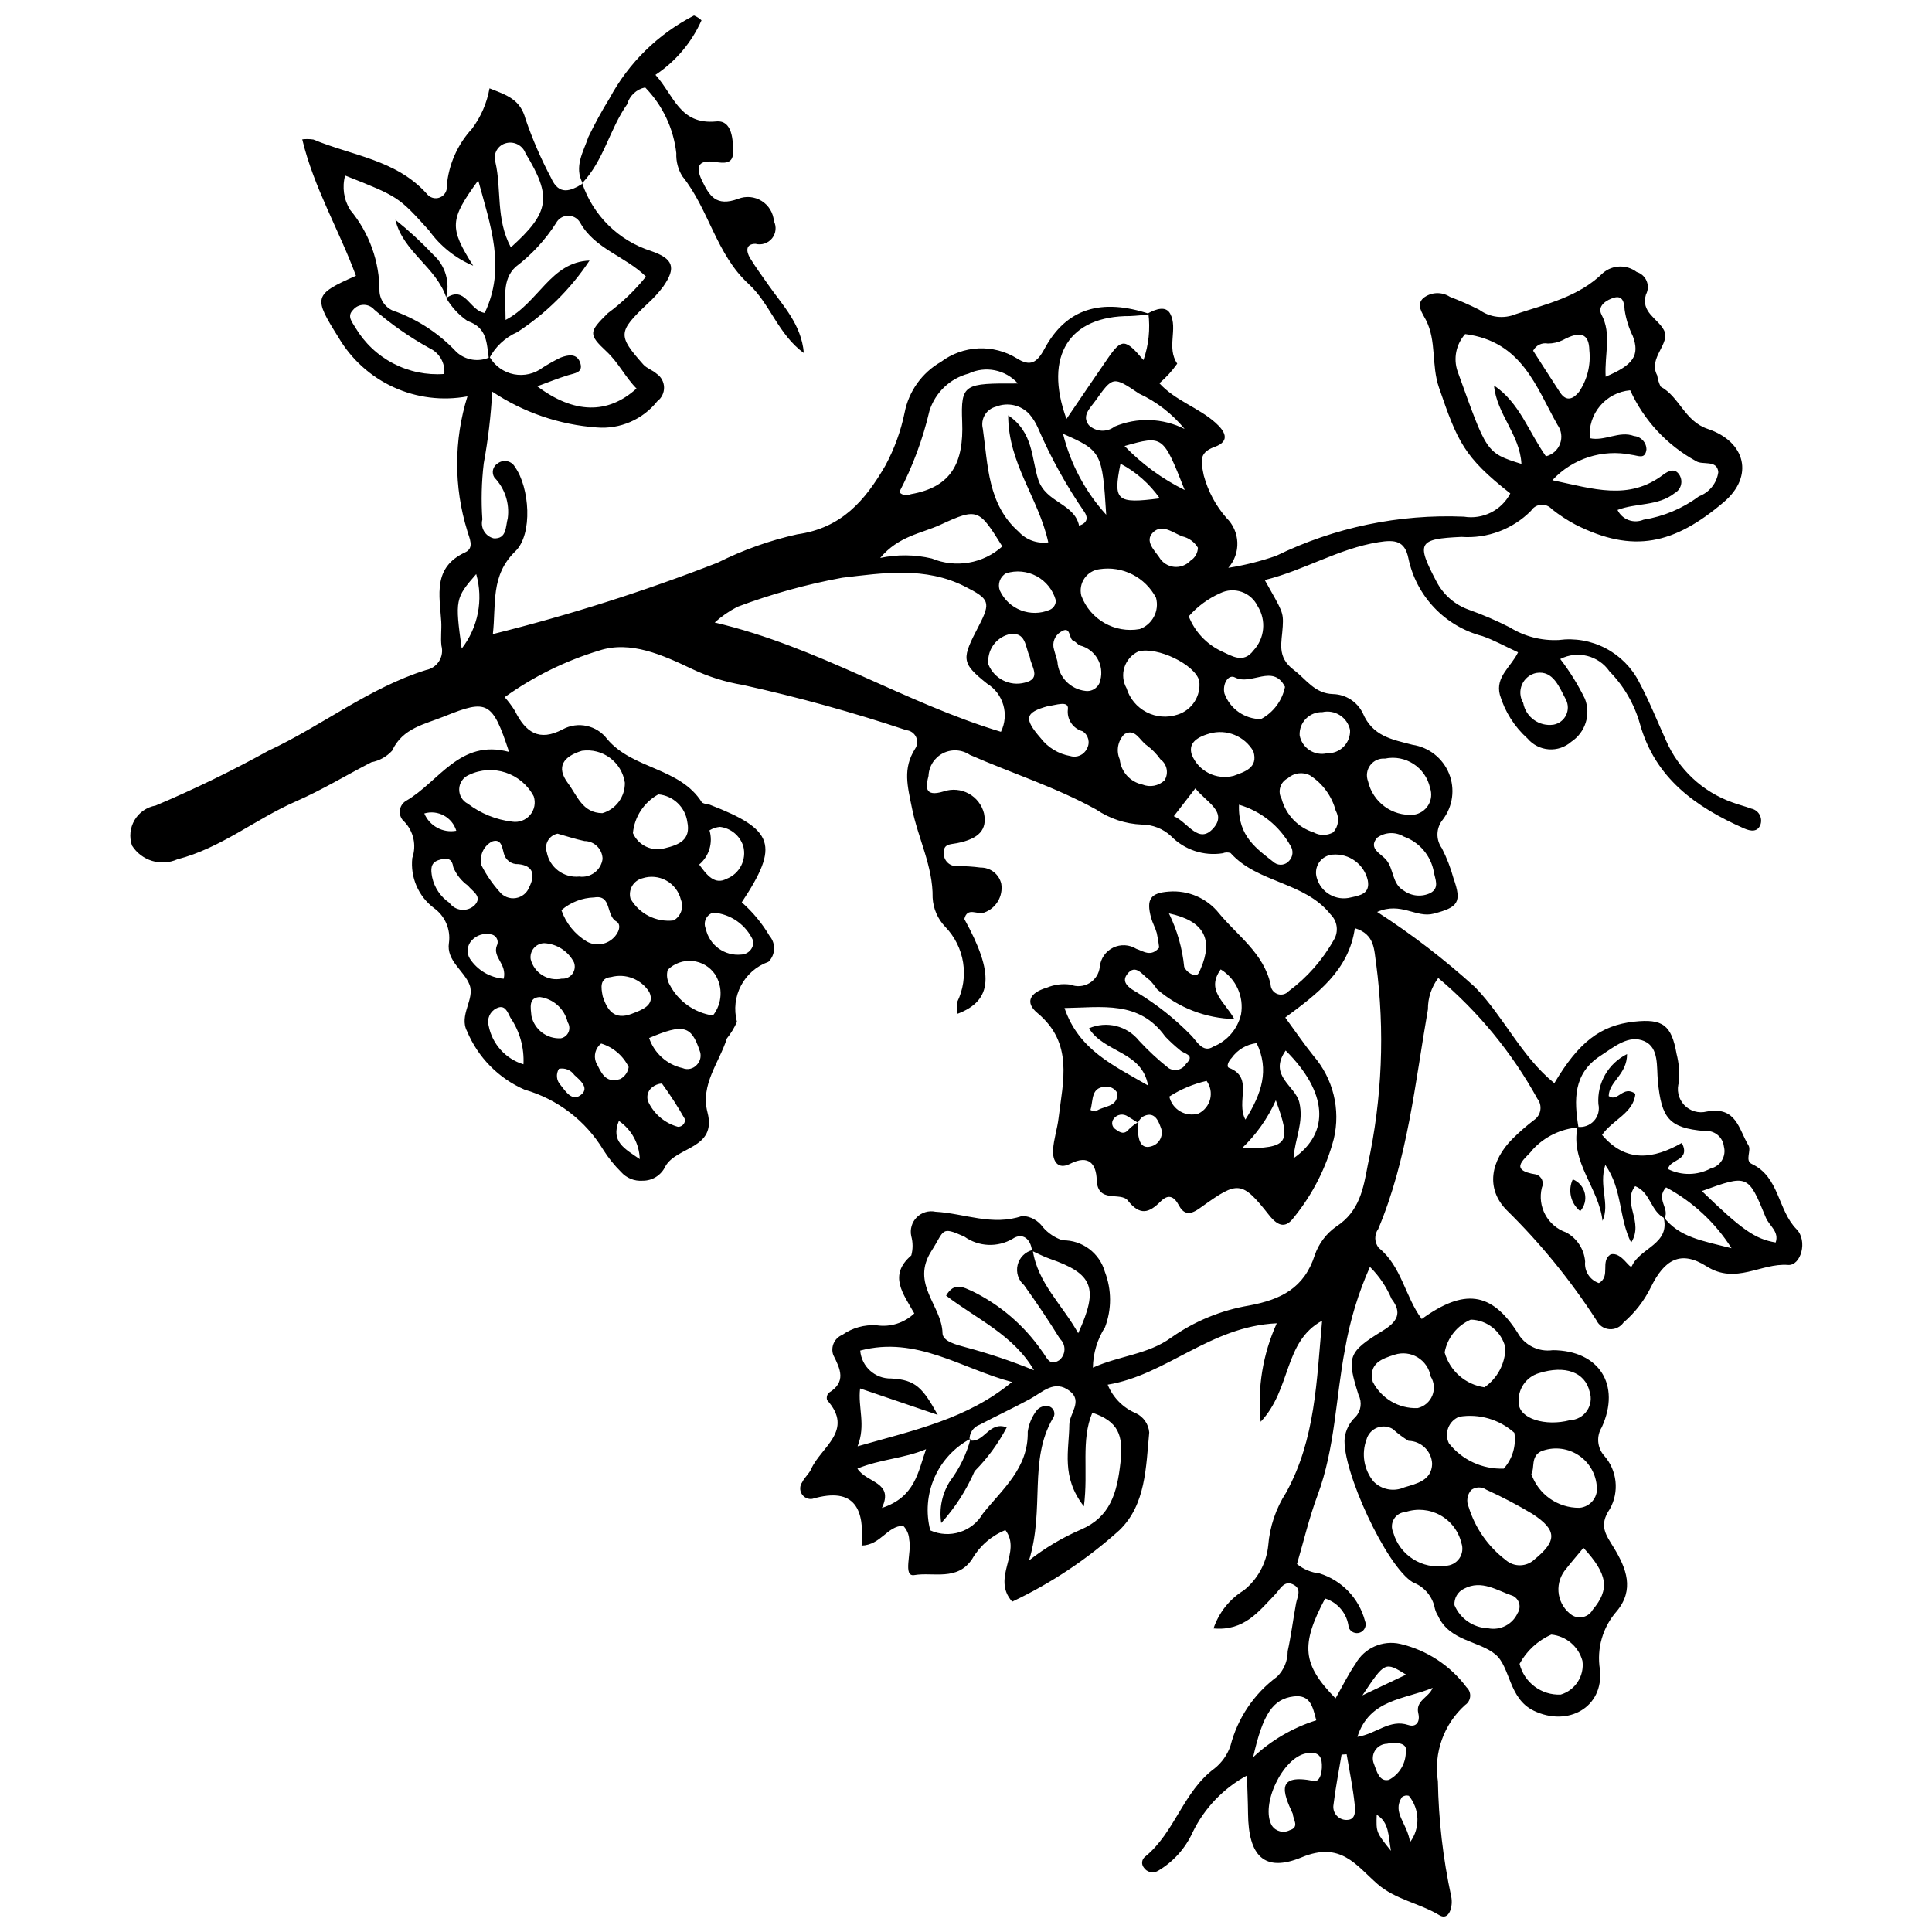<?xml version="1.0" encoding="UTF-8"?>
<!-- Uploaded to: ICON Repo, www.svgrepo.com, Generator: ICON Repo Mixer Tools -->
<svg width="800px" height="800px" version="1.1" viewBox="144 144 512 512" xmlns="http://www.w3.org/2000/svg">
 <defs>
  <clipPath id="b">
   <path d="m178 167h444v484.9h-444z"/>
  </clipPath>
  <clipPath id="a">
   <path d="m297 148.09h61v89.906h-61z"/>
  </clipPath>
 </defs>
 <g clip-path="url(#b)">
  <path d="m298.28 192.54c2.883 8.57 9.68 15.254 18.297 17.992 5.824 2.012 6.695 4.352 3.231 9.336h0.004c-1.273 1.707-2.715 3.281-4.305 4.703-7.742 7.379-7.856 8.332-1.016 16.035 0.918 1.031 2.465 1.477 3.508 2.43h0.004c1.203 0.809 1.941 2.156 1.977 3.606 0.035 1.453-0.637 2.836-1.801 3.703-3.844 4.836-9.848 7.441-16.008 6.941-9.91-0.711-19.461-3.984-27.727-9.5-0.344 6.379-1.094 12.727-2.246 19.008-0.586 4.934-0.707 9.91-0.367 14.867-0.273 1.059-0.109 2.184 0.453 3.125 0.562 0.938 1.48 1.613 2.543 1.871 3.488 0.23 3.133-3.113 3.734-5.332v0.004c0.527-3.941-0.777-7.91-3.535-10.773-0.398-0.605-0.531-1.348-0.367-2.059 0.164-0.707 0.609-1.316 1.234-1.688 0.711-0.555 1.633-0.77 2.516-0.586 0.883 0.188 1.641 0.75 2.07 1.543 3.856 5.363 4.789 17.781 0.102 22.316-6.648 6.434-5.066 13.98-5.969 21.957 20.25-5.031 40.156-11.355 59.594-18.941 6.688-3.356 13.758-5.875 21.059-7.5 11.762-1.648 18.004-8.969 23.34-18.168 2.387-4.406 4.113-9.137 5.121-14.043 1.09-5.684 4.609-10.609 9.633-13.484 2.867-2.16 6.32-3.402 9.906-3.574 3.586-0.168 7.137 0.75 10.195 2.629 3.551 2.246 5.324 1.23 7.34-2.516 5.758-10.707 15.074-13.531 27.98-9.199-1.758 0.266-3.527 0.438-5.305 0.516-15.98-0.074-22.977 10.43-16.848 27.27 3.914-5.742 7.402-10.922 10.953-16.055 3.66-5.293 4.617-5.273 9.453 0.449v0.004c1.387-3.992 1.828-8.25 1.297-12.441 1.996-1.078 4.629-2.012 5.785 0.148 2.121 3.965-1.043 8.969 1.867 13.238v-0.004c-1.352 1.922-2.941 3.668-4.727 5.199 4.231 4.629 10.359 6.434 14.867 10.465 2.324 2.074 4.215 4.832-0.254 6.414-4.445 1.574-3.492 4.188-2.844 7.594v-0.004c1.121 4.141 3.168 7.973 5.992 11.203 3.672 3.57 3.894 9.398 0.496 13.238 4.312-0.68 8.559-1.742 12.68-3.18 15.469-7.543 32.574-11.109 49.766-10.379 4.996 0.816 9.949-1.668 12.289-6.156-12.32-9.66-13.98-13.738-18.891-28.02-2.082-6.047-0.594-12.332-3.477-17.957-0.906-1.773-2.707-4.004-0.664-5.809h-0.004c2.035-1.598 4.859-1.723 7.031-0.316 2.648 1.012 5.246 2.156 7.781 3.43 2.812 2.059 6.5 2.492 9.715 1.145 8.219-2.723 16.613-4.555 23.105-10.93 2.547-2.148 6.238-2.246 8.898-0.234 1.191 0.367 2.16 1.246 2.637 2.402 0.477 1.152 0.41 2.461-0.176 3.562-1.449 4.727 3.117 6.34 4.75 9.438 1.891 3.586-4.301 7.367-1.773 12.004h-0.004c0.152 1.035 0.461 2.039 0.91 2.981 5.035 2.731 6.344 9.145 12.461 11.199 10.152 3.41 12.312 12.574 4.293 19.387-13.164 11.188-24.012 13.707-39.32 5.981-2.211-1.176-4.312-2.555-6.273-4.113-0.719-0.809-1.773-1.234-2.852-1.148-1.082 0.082-2.059 0.668-2.644 1.578-4.84 4.891-11.574 7.422-18.441 6.938-11.527 0.516-12.016 1.57-6.656 11.777h0.004c1.805 3.523 4.894 6.223 8.629 7.535 3.699 1.32 7.309 2.875 10.809 4.656 3.887 2.414 8.422 3.586 12.992 3.359 4.258-0.57 8.586 0.188 12.391 2.172 3.809 1.984 6.91 5.098 8.879 8.914 2.723 5.074 4.812 10.371 7.172 15.566l-0.004-0.004c3.32 7.633 9.648 13.555 17.484 16.355 1.668 0.633 3.418 1.051 5.09 1.676 0.891 0.18 1.668 0.723 2.141 1.5 0.473 0.777 0.598 1.715 0.352 2.59-0.723 2.219-2.625 1.941-4.406 1.156-12.824-5.676-23.594-13.293-27.621-27.82-1.484-5.188-4.238-9.926-8.016-13.781-2.91-4.223-8.504-5.629-13.062-3.285 2.523 3.285 4.711 6.812 6.535 10.531 1.629 4.176 0.117 8.922-3.621 11.395-1.641 1.441-3.793 2.164-5.969 2-2.176-0.16-4.199-1.188-5.609-2.856-3.473-3.106-6.012-7.113-7.34-11.578-1.258-4.797 2.973-7.406 4.82-11.273-3.578-1.652-6.398-3.238-9.406-4.289h0.004c-4.875-1.262-9.301-3.863-12.777-7.512-3.473-3.648-5.859-8.195-6.883-13.125-0.949-4.684-3.59-4.957-7.894-4.269-10.668 1.703-19.738 7.496-30.172 10.035 4.711 8.367 4.984 8.438 4.766 12.336-0.234 4.188-1.676 8.023 2.926 11.488 3.336 2.512 5.504 6.258 10.422 6.406 3.348 0.086 6.375 2.019 7.856 5.023 2.617 6.137 7.644 6.977 13.172 8.41 4.348 0.648 8.027 3.543 9.684 7.613 1.652 4.07 1.031 8.715-1.629 12.207-1.809 2.18-1.914 5.305-0.258 7.602 1.297 2.539 2.328 5.211 3.078 7.965 2.301 6.441 1.172 7.684-5.242 9.371-4.676 1.23-8.641-3.231-14.988-0.461h-0.004c9.195 5.93 17.887 12.609 25.984 19.969 7.633 7.883 12.246 18.344 20.973 25.414 6.453-10.887 12.23-15.332 21.145-16.309 7.644-0.836 9.891 0.941 11.246 8.516h-0.004c0.617 2.414 0.844 4.91 0.676 7.398-0.719 2.133-0.215 4.484 1.316 6.137 1.527 1.648 3.84 2.328 6.019 1.773 7.902-1.477 8.477 4.769 11.047 8.961 0.84 1.367-1.012 4.039 0.855 4.914 7.391 3.461 6.844 12.188 11.883 17.309 3.035 3.086 1.156 9.738-2.25 9.473-7.203-0.562-13.82 5.297-21.613 0.352-6.789-4.309-11.145-1.863-14.785 5.644h-0.004c-1.75 3.535-4.195 6.684-7.191 9.254-0.852 1.215-2.285 1.887-3.762 1.77-1.48-0.121-2.785-1.02-3.426-2.356-6.828-10.586-14.809-20.379-23.797-29.199-5.586-5.668-4.281-13.07 1.598-18.938 1.773-1.758 3.656-3.398 5.637-4.914 0.91-0.605 1.523-1.562 1.695-2.641s-0.113-2.18-0.789-3.039c-6.715-12.184-15.613-23.027-26.258-31.984-1.801 2.391-2.762 5.305-2.738 8.293-3.43 19.625-5.336 39.578-13.164 58.215-1.102 1.512-1.047 3.578 0.137 5.027 6.047 4.867 6.977 12.945 11.383 18.844 11.191-8.098 18.426-7.246 25.348 3.543v-0.004c1.832 3.387 5.582 5.269 9.391 4.719 12.285 0.078 18.078 9.203 12.984 20.41v0.004c-1.488 2.367-1.238 5.43 0.609 7.527 3.461 3.91 4.07 9.582 1.523 14.137-3.066 4.465-0.969 6.949 1.062 10.289 3.293 5.414 5.535 11.098 0.73 16.852h-0.004c-3.699 4.219-5.324 9.875-4.422 15.414 1.066 10.07-8.52 15.277-17.547 10.906-6.684-3.238-6.148-11.578-10.148-14.914-4.371-3.644-12.102-3.477-15.184-10.172h0.004c-0.383-0.605-0.672-1.266-0.859-1.957-0.578-3.176-2.777-5.812-5.797-6.949-7.113-4.195-18.938-30.031-18.109-38.285v0.004c0.281-2.137 1.297-4.109 2.875-5.578 1.469-1.582 1.785-3.914 0.797-5.832-3.195-10.098-2.824-11.352 6.418-17.012 3.852-2.359 5.227-4.715 2.336-8.434-1.336-3.176-3.285-6.059-5.731-8.484-3.082 6.922-5.293 14.199-6.582 21.664-2.496 12.938-2.613 26.301-7.305 38.863-2.234 5.984-3.691 12.254-5.449 18.219l0.004 0.004c1.715 1.391 3.801 2.258 6 2.488 5.902 1.852 10.441 6.602 12.02 12.586 0.242 0.578 0.246 1.227 0.004 1.805-0.242 0.578-0.707 1.035-1.293 1.262-0.582 0.23-1.23 0.215-1.805-0.043-0.57-0.258-1.012-0.734-1.227-1.324-0.371-3.566-2.824-6.57-6.246-7.644-6.551 12.336-6.043 17.5 2.766 26.469 1.789-3.137 3.32-6.305 5.293-9.168 2.348-4.199 7.188-6.344 11.879-5.266 7.023 1.652 13.238 5.727 17.551 11.512 0.672 0.617 1.023 1.512 0.949 2.418-0.07 0.91-0.555 1.738-1.312 2.242-5.68 5.09-8.402 12.703-7.238 20.242 0.18 10.246 1.359 20.457 3.516 30.477 0.582 2.527-0.488 6.594-3.109 5.012-5.312-3.203-11.688-4.141-16.441-8.293-5.676-4.961-9.691-11.355-20.039-7.062-9.996 4.148-14.129-0.426-14.242-11.555-0.031-3.269-0.191-6.535-0.301-10.102h-0.004c-6.246 3.391-11.273 8.652-14.375 15.043-1.938 4.273-5.152 7.844-9.199 10.219-1.285 0.754-2.941 0.363-3.754-0.891-0.344-0.43-0.496-0.98-0.426-1.523 0.07-0.543 0.363-1.035 0.805-1.363 7.859-6.398 10.055-17.219 18.344-23.344h0.004c1.969-1.566 3.449-3.668 4.258-6.055 1.895-7.332 6.254-13.789 12.344-18.285 1.812-1.777 2.824-4.211 2.809-6.75 0.918-4.184 1.441-8.457 2.219-12.676 0.312-1.699 1.508-3.641-0.453-4.836-2.617-1.598-3.742 1.062-5.078 2.445-4.344 4.496-8.199 9.762-16.336 9.023 1.406-4.195 4.242-7.766 8.012-10.082 3.668-2.93 6.004-7.211 6.481-11.883 0.398-5.004 2.027-9.828 4.746-14.047 7.801-14.148 8.066-29.707 9.535-45.539-10.27 5.613-8.059 18.047-16.281 26.785-0.91-8.922 0.559-17.926 4.262-26.094-17.652 0.797-29.258 13.719-44.809 16.262 1.387 3.43 4.09 6.16 7.504 7.586 1.988 0.945 3.324 2.879 3.508 5.074-0.879 9.16-0.875 19.133-7.894 25.895h0.004c-8.5 7.668-18.078 14.055-28.426 18.953-5.644-6.371 2.676-13.07-1.805-18.969-3.711 1.508-6.816 4.211-8.82 7.68-3.922 5.914-10.375 3.391-15.281 4.242-3.191 0.555-0.672-6.027-1.379-9.32h-0.004c-0.043-1.402-0.613-2.738-1.594-3.742-4.254 0.012-5.906 5.109-11.027 5.242 0.789-9.371-1.59-15.754-13.082-12.375-1.109 0.16-2.203-0.355-2.781-1.312-0.582-0.953-0.539-2.164 0.109-3.074 0.602-1.273 1.836-2.258 2.402-3.543 2.547-5.785 11.469-10.141 4.211-18.238-0.199-0.664-0.043-1.387 0.414-1.914 4.738-2.879 3.113-6.297 1.219-10.043v0.004c-0.754-2.133 0.297-4.477 2.391-5.332 2.656-1.871 5.879-2.769 9.121-2.543 3.629 0.539 7.305-0.621 9.961-3.148-2.883-5.156-6.981-10.066-0.793-15.371 0.453-1.676 0.449-3.438-0.008-5.113-0.398-1.797 0.148-3.676 1.445-4.981 1.297-1.309 3.172-1.867 4.973-1.484 7.652 0.426 15.102 3.867 23.02 1.105 2.18 0.105 4.188 1.211 5.445 2.992 1.395 1.609 3.199 2.812 5.223 3.477 5.195-0.074 9.793 3.356 11.203 8.355 1.812 4.719 1.828 9.938 0.039 14.668-2.047 3.207-3.16 6.922-3.215 10.727 6.922-3.168 14.57-3.461 20.727-7.953v0.004c6.164-4.348 13.227-7.262 20.668-8.52 8.461-1.578 14.586-4.629 17.395-13.32h-0.004c1.051-3.082 3.055-5.75 5.719-7.617 6.113-3.996 7.168-9.941 8.348-16.344 3.805-17.496 4.551-35.516 2.215-53.266-0.582-3.617-0.246-7.82-5.648-9.457-1.594 11.238-10.031 17.441-18.441 23.684 2.836 3.867 5.027 7.109 7.477 10.148 5.231 6.043 7.234 14.23 5.387 22.008-2.004 7.598-5.602 14.68-10.555 20.777-2.066 2.805-4.039 2.68-6.637-0.621-7.195-9.141-8.262-8.977-17.582-2.328-1.859 1.328-4.379 3.371-6.246-0.148-1.305-2.457-2.809-3.172-4.891-1.086-3.031 3.035-5.445 3.852-8.672-0.25-1.918-2.441-8.047 0.934-8.254-5.527-0.133-4.051-2.008-6.785-7.055-4.207-3.262 1.668-4.684-0.77-4.508-3.699 0.168-2.809 1.117-5.562 1.453-8.371 1.18-9.879 4.016-19.914-5.621-27.918-3.32-2.754-2.055-5.348 2.484-6.684l-0.004 0.004c1.98-0.836 4.148-1.121 6.281-0.824 1.664 0.672 3.547 0.516 5.082-0.418 1.535-0.934 2.539-2.535 2.707-4.324 0.227-2.18 1.562-4.086 3.531-5.051 1.969-0.961 4.293-0.84 6.152 0.316 1.832 0.602 3.887 2.285 6.059-0.336l-0.004 0.004c-0.141-1.309-0.359-2.609-0.648-3.891-0.375-1.375-1.125-2.644-1.496-4.019-1.32-4.902-0.195-6.586 4.75-6.934 5.109-0.395 10.086 1.77 13.277 5.781 4.922 5.965 11.809 10.547 13.652 18.844v0.004c0.027 1.125 0.742 2.117 1.801 2.508 1.055 0.387 2.242 0.086 2.992-0.754 4.906-3.633 8.984-8.266 11.965-13.59 1.309-2.16 0.957-4.938-0.844-6.711-6.898-8.723-19.301-8.258-26.523-16.293-0.676-0.234-1.414-0.215-2.078 0.055-5.035 0.797-10.145-0.895-13.707-4.543-2.109-1.961-4.879-3.051-7.758-3.059-4.316-0.176-8.5-1.559-12.078-3.988-10.688-5.918-22.336-9.598-33.465-14.48-2.121-1.426-4.844-1.594-7.121-0.438-2.277 1.16-3.75 3.457-3.844 6.012-0.629 2.519-1.395 5.789 4.043 4.102h-0.004c2.188-0.738 4.586-0.527 6.609 0.578 2.027 1.109 3.496 3.012 4.059 5.25 0.867 4.246-1.223 6.723-7.176 7.898-1.82 0.359-3.613 0.141-3.484 2.688h-0.004c-0.02 0.898 0.328 1.77 0.965 2.41 0.633 0.641 1.5 0.996 2.402 0.98 2.141-0.023 4.277 0.105 6.394 0.387 2.598-0.035 4.871 1.738 5.473 4.269 0.543 3.316-1.371 6.547-4.547 7.66-1.707 0.711-4.441-1.641-5.234 1.703 7.973 14.453 7.516 21.578-1.785 25.105l0.004-0.004c-0.254-1.008-0.297-2.062-0.121-3.09 1.59-3.242 2.137-6.891 1.574-10.457-0.562-3.566-2.207-6.871-4.715-9.465-2.016-2.094-3.207-4.84-3.363-7.742 0.121-8.289-3.871-15.727-5.457-23.652-1.191-5.961-2.523-10.5 0.809-15.805 0.633-0.922 0.734-2.106 0.262-3.117-0.469-1.012-1.441-1.703-2.551-1.812-14.227-4.75-28.691-8.75-43.336-11.984-4.664-0.777-9.195-2.203-13.469-4.231-7.766-3.703-16.363-7.609-24.605-4.898-8.977 2.719-17.445 6.894-25.066 12.359 1.012 1.133 1.922 2.352 2.719 3.641 2.762 5.582 6.359 8.262 12.703 4.859 4.016-2.141 8.992-1.043 11.734 2.59 6.82 8.117 19.309 7.473 25.145 16.852 0.621 0.309 1.301 0.492 1.996 0.539 17.141 6.602 18.57 10.762 8.531 25.883v0.004c2.91 2.559 5.398 5.566 7.367 8.91 1.719 2.012 1.586 5.012-0.301 6.863-6.496 2.309-10.125 9.223-8.332 15.879-0.691 1.578-1.59 3.059-2.668 4.406-2.043 6.449-7.066 12.195-5.148 19.605 2.523 9.75-8.191 8.98-11.172 14.32-1.082 2.328-3.43 3.812-5.996 3.789-2.176 0.172-4.305-0.688-5.746-2.324-1.773-1.762-3.344-3.715-4.68-5.828-4.695-7.758-12.145-13.461-20.859-15.969-6.898-2.996-12.367-8.551-15.262-15.492-2.227-4.25 2.098-8.496 0.68-12.262-1.43-3.805-6.223-6.394-5.481-11.156l0.004-0.004c0.492-3.578-1.047-7.133-3.988-9.223-4.113-3.106-6.289-8.145-5.727-13.266 1.152-3.328 0.352-7.016-2.066-9.57-0.863-0.703-1.332-1.781-1.25-2.887 0.078-1.109 0.695-2.109 1.648-2.68 8.781-5.059 14.281-16.504 27.312-12.973-4.406-13.398-5.758-14.039-17.113-9.434-5.238 2.125-11.09 3.078-13.879 9.105h0.004c-1.453 1.594-3.387 2.672-5.504 3.07-6.664 3.434-13.109 7.363-19.965 10.355-10.711 4.672-19.887 12.398-31.457 15.371-4.356 1.938-9.473 0.383-12.016-3.652-0.773-2.238-0.523-4.703 0.68-6.742 1.203-2.039 3.242-3.445 5.574-3.852 10.191-4.309 20.148-9.148 29.832-14.5 14.23-6.621 26.695-16.68 41.859-21.43 1.414-0.266 2.656-1.109 3.43-2.328 0.77-1.219 1.004-2.703 0.637-4.098-0.258-2.109 0.074-4.281-0.055-6.414-0.43-6.996-2.312-14.344 6.348-18.344 2.539-1.172 1.062-3.832 0.535-5.738h0.004c-3.578-11.594-3.559-24.004 0.055-35.59-6.617 1.223-13.445 0.379-19.562-2.422-6.117-2.797-11.223-7.414-14.621-13.215-6.637-10.59-6.691-11.324 4.633-16.32-4.422-12.051-11.133-23.266-14.23-36.156 0.984-0.121 1.98-0.105 2.957 0.043 10.234 4.285 21.945 5.352 30.043 14.367h0.004c0.797 1.078 2.227 1.484 3.473 0.984s2-1.777 1.832-3.113c0.496-5.633 2.844-10.949 6.684-15.105 2.359-3.156 3.949-6.82 4.637-10.699 4.625 1.82 8.168 2.918 9.551 8.156 1.844 5.375 4.113 10.594 6.777 15.613 2.094 4.723 5.172 3.477 8.41 1.449zm144.61 247.34v-0.004c-0.586-0.418-1.312-0.586-2.023-0.469-0.707 0.121-1.34 0.52-1.754 1.109-0.32 0.426-0.449 0.965-0.352 1.488 0.098 0.523 0.41 0.984 0.863 1.262 1.102 0.812 2.293 1.582 3.562-0.027 0.75-0.738 1.598-1.379 2.512-1.902-0.094 1.004-0.125 2.012-0.094 3.023 0.246 2.172 0.934 4.316 3.738 3.356 1-0.34 1.812-1.086 2.234-2.055s0.418-2.07-0.016-3.031c-0.703-1.996-1.871-4.297-4.797-2.656l-0.004-0.004c-0.5 0.438-0.914 0.965-1.219 1.555-0.883-0.551-1.75-1.133-2.652-1.648zm134.44 18.465c-3.555 4.539 2.434 9.469-1.062 14.961-3.324-6.613-2.269-14.09-6.848-20.598-1.801 5.625 1.309 10.273-0.734 14.836-0.961-8.699-8.578-15.484-6.629-24.922l-0.004-0.008c1.621 0.227 3.25-0.359 4.356-1.566 1.105-1.207 1.543-2.879 1.176-4.473-0.375-5.543 2.625-10.766 7.602-13.234 0.004 5.457-4.797 7.246-4.863 11.121 2.441 1.742 3.769-2.981 7.062-0.609-0.453 5.133-5.992 6.832-8.82 10.906 6.316 7.496 13.727 6.379 21.141 2.121 2.43 4.824-3.219 4.234-3.672 6.938v-0.004c3.574 1.777 7.789 1.719 11.312-0.16 1.246-0.285 2.32-1.066 2.981-2.16 0.664-1.094 0.852-2.41 0.523-3.644-0.137-1.23-0.754-2.356-1.723-3.129s-2.203-1.129-3.434-0.988c-9.41-0.828-11.383-3.367-12.344-13.242-0.367-3.773 0.352-8.824-3.543-10.555-4.18-1.859-8.051 1.512-11.648 3.84-7.281 4.715-7.039 11.703-5.848 19-4.629 0.348-8.953 2.438-12.105 5.844-1.621 2.297-7.043 5.414 0.918 6.633 0.684 0.227 1.242 0.738 1.527 1.402 0.285 0.664 0.273 1.422-0.035 2.074-1.266 5.023 1.523 10.18 6.418 11.871 2.887 1.555 4.789 4.469 5.043 7.738-0.273 2.519 1.246 4.891 3.648 5.691 3.215-1.809 0.262-5.738 3.082-7.586 2.93-0.852 5.152 4.219 5.672 3.055 2.16-4.836 10.344-5.82 8.344-13.062 4.144 5.504 10.379 6.391 18.055 8.359v0.004c-4.297-6.781-10.273-12.336-17.348-16.129-2.863 3.039 1.043 5.637-0.426 8.156-3.691-1.816-3.684-6.867-7.773-8.484zm-147.6 38.977c5.516-12.027 3.938-15.773-7.551-19.742-1.609-0.555-3.125-1.379-4.684-2.078-0.336-3.273-2.582-4.902-5.102-3.231h0.004c-4.008 2.379-9.047 2.16-12.832-0.555-6.352-2.848-5.195-1.672-8.699 3.773-5.641 8.766 2.762 14.48 2.91 21.812 0.043 2.211 3.734 3.086 6.106 3.738 6.168 1.648 12.227 3.688 18.141 6.106-5.394-9.344-15.273-13.633-23.297-19.793 2.238-3.812 4.731-2.086 6.856-1.207 7.426 3.613 13.801 9.078 18.508 15.863 1.352 1.684 1.941 4.18 4.594 2.484h0.004c0.852-0.684 1.367-1.703 1.406-2.793 0.043-1.094-0.395-2.148-1.195-2.891-2.988-4.848-6.195-9.574-9.504-14.215h0.004c-1.535-1.324-2.199-3.394-1.715-5.363 0.48-1.969 2.023-3.504 3.996-3.969 1.285 8.754 7.809 14.461 12.051 22.059zm-157.28-270.39c5.688-11.902 1.535-23.16-1.715-35.129-7.598 10.438-7.719 12.477-1.336 22.617-4.691-1.977-8.746-5.215-11.707-9.355-8.082-8.941-8.074-8.949-22.223-14.547h-0.004c-0.84 3.086-0.359 6.383 1.328 9.098 5.074 6.082 7.828 13.762 7.777 21.68 0.191 2.566 2.008 4.723 4.508 5.352 6.043 2.281 11.48 5.926 15.898 10.641 2.391 2.199 5.871 2.746 8.82 1.383 1.395 2.352 3.727 3.996 6.41 4.519 2.684 0.52 5.461-0.129 7.633-1.785 1.504-0.953 3.059-1.824 4.656-2.606 2.027-0.785 4.484-1.289 5.316 1.504 0.734 2.461-1.523 2.594-3.231 3.121-2.695 0.832-5.32 1.898-8.203 2.949 9.699 7.281 18.676 7.508 26.312 0.59-2.969-2.988-4.754-6.828-7.957-9.82-4.891-4.57-4.652-5.195 0.355-10.145v-0.004c3.773-2.781 7.168-6.043 10.102-9.695-5.535-5.457-13.574-7.297-17.492-14.379-0.676-1.121-1.902-1.789-3.211-1.754-1.309 0.039-2.496 0.773-3.109 1.93-2.859 4.481-6.492 8.418-10.73 11.625-3.684 3.422-2.656 8.379-2.66 14.066 8.793-4.566 11.926-15.355 22.25-15.738-5.027 7.559-11.543 14.016-19.148 18.973-3.254 1.43-5.91 3.941-7.523 7.109-0.637-4.016-0.281-8.23-5.648-10.055v0.004c-2.32-1.598-4.258-3.688-5.668-6.125l-0.078 0.082c5.121-3.586 6.203 3.281 10.277 3.894zm118.09 322.63h-0.004c5.094 2.305 11.102 0.395 13.926-4.43 5.234-6.566 12.098-12.066 11.898-21.703h-0.004c0.301-2.109 1.152-4.098 2.473-5.769 0.723-0.773 1.773-1.156 2.824-1.035 0.723 0.102 1.336 0.578 1.613 1.25s0.176 1.441-0.262 2.019c-6.477 11.156-2.07 23.844-6.301 37.637v0.004c4.223-3.316 8.855-6.07 13.785-8.199 7.688-3.312 9.566-9.59 10.461-17.863 0.777-7.195-0.57-10.742-7.469-13.094-3.094 7.371-1.004 15.43-2.238 24.82-6.109-7.82-3.922-14.848-3.859-21.645 0.027-2.984 3.613-6.18 0.141-8.887-4.09-3.188-7.227 0.293-10.594 2.109-4.375 2.359-8.887 4.461-13.281 6.785l-0.004 0.004c-1.734 0.605-2.84 2.305-2.691 4.137l0.25-0.426c-4.25 2.258-7.617 5.883-9.555 10.289-1.934 4.406-2.328 9.34-1.113 13.996zm18.719-211.63c2.25-4.57 0.652-10.105-3.688-12.773-7.047-5.617-6.672-6.606-2.152-15.352 3.215-6.215 2.789-7.078-3.688-10.371-10.527-5.352-21.773-3.602-32.52-2.332-9.477 1.738-18.781 4.32-27.801 7.711-2.172 1.125-4.191 2.519-6.008 4.152 27.516 6.453 50.285 21.293 75.855 28.965zm156.05-77.797c4.051 0.871 7.785-2.07 11.746-0.578 1.859 0.156 3.285 1.723 3.266 3.59-0.371 2.703-2.16 1.578-3.949 1.379-7.691-1.574-15.645 0.977-20.98 6.734 10.922 2.293 20.199 5.477 29.371-1.453 1.527-1.152 3.258-1.863 4.422 0.258v0.004c0.867 1.648 0.262 3.691-1.367 4.598-4.418 3.516-10.211 2.555-15.16 4.469h-0.004c1.234 2.566 4.273 3.707 6.891 2.586 5.328-0.848 10.371-2.977 14.695-6.203 2.758-1.02 4.731-3.477 5.129-6.391-0.309-3.422-4.191-1.758-5.926-2.945-7.68-4.203-13.793-10.781-17.422-18.75-3.106 0.262-5.977 1.75-7.988 4.133-2.008 2.379-2.988 5.465-2.723 8.57zm-185.17 249.18c6.566 0.32 8.402 2.531 12.371 9.645-7.125-2.426-13.441-4.578-20.574-7.004-0.625 5.012 1.602 9.648-0.668 15.328 15.125-4.301 29.113-7.266 40.914-17.031-13.273-3.5-25.273-12.301-40.211-8.332 0.336 4.238 3.918 7.484 8.168 7.394zm173.54-244.39c1.727-0.414 3.137-1.66 3.754-3.324 0.621-1.668 0.371-3.531-0.664-4.973-5.699-10.035-9.363-22.129-24.48-24.094v-0.004c-2.414 2.688-3.188 6.477-2.012 9.895 7.754 21.426 7.379 21.562 16.922 24.516-0.414-7.781-6.57-13.191-7.269-20.781 6.762 4.57 9.121 12.195 13.75 18.766zm-142.5-10.844c6.731 4.496 6.156 11.496 7.957 16.996 2.031 6.207 9.559 6.254 10.832 12.23 2.766-0.902 2.055-2.676 1.418-3.621h0.004c-4.84-7.016-8.973-14.496-12.336-22.324-0.57-1.309-1.332-2.527-2.262-3.613-2.242-2.418-5.746-3.207-8.812-1.984-1.242 0.305-2.312 1.09-2.977 2.188-0.66 1.094-0.859 2.406-0.547 3.648 1.395 9.707 1.262 20.043 9.512 27.316h-0.004c1.992 2.168 4.922 3.219 7.84 2.812-2.543-11.699-10.633-20.863-10.625-33.652zm-10.504-11.07v-0.004c-4.914 1.293-8.824 5.016-10.355 9.863-1.75 7.488-4.441 14.73-8.004 21.551 0.793 0.836 2.043 1.055 3.074 0.535 10.902-1.891 14.016-8.492 13.598-19.125-0.402-10.211 0.547-10.246 14.766-10.203v0.004c-3.293-3.684-8.621-4.754-13.078-2.625zm61.133 81.414c-1.094-4.301-11.129-9.148-16.125-7.785-1.758 0.82-3.098 2.336-3.695 4.184-0.598 1.848-0.398 3.859 0.555 5.555 0.832 2.738 2.738 5.027 5.281 6.344 2.543 1.32 5.508 1.559 8.23 0.66 3.84-1.188 6.269-4.969 5.754-8.957zm-13.559 107.24c-1.625-9.152-11.598-8.598-15.66-15.16v0.004c4.66-2.019 10.094-0.672 13.27 3.289 2.414 2.613 5.027 5.035 7.812 7.25 0.762 0.484 1.691 0.637 2.566 0.422 0.879-0.215 1.633-0.777 2.086-1.562 2.586-2.461-0.688-2.629-1.605-3.609v0.004c-1.383-1.121-2.691-2.324-3.922-3.609-6.91-9.633-16.715-7.703-26.695-7.562 3.797 11.141 12.984 15.203 22.148 20.535zm94.738 125.72c2.203 1.961 5.539 1.906 7.676-0.125 5.957-4.871 6.074-7.754-0.578-12.074h0.004c-3.941-2.363-8.012-4.5-12.195-6.398-1.211-0.828-2.816-0.801-4 0.07-1.094 1.246-1.355 3.016-0.676 4.527 1.719 5.57 5.137 10.465 9.77 14zm-92.621-254.95c-1.391-2.668-3.582-4.836-6.266-6.199-2.684-1.363-5.723-1.852-8.699-1.398-1.621 0.195-3.078 1.074-4.004 2.414-0.926 1.344-1.234 3.016-0.844 4.598 2.328 6.324 8.863 10.062 15.492 8.859 3.363-1.227 5.238-4.812 4.32-8.273zm-167.09-117.79c-0.746-2.07-2.934-3.25-5.074-2.731-1.07 0.242-1.992 0.914-2.547 1.859-0.555 0.945-0.695 2.078-0.387 3.133 1.711 7.246 0.055 15.047 4.113 22.652 10.359-9.32 10.879-13.422 3.894-24.914zm184.39 131.92c2.852 1.309 5.832 3.348 8.496-0.152v-0.004c3.012-3.215 3.473-8.062 1.121-11.789-0.855-1.77-2.379-3.129-4.234-3.769-1.859-0.645-3.894-0.523-5.66 0.34-3.199 1.414-6.051 3.512-8.359 6.141 1.602 4.062 4.688 7.363 8.637 9.234zm-76.707-24.551-0.004-0.004c3.098 1.281 6.496 1.656 9.797 1.09 3.305-0.566 6.379-2.059 8.871-4.297-6.16-9.883-6.477-10.34-16.379-5.75-5.031 2.332-11.109 2.961-15.984 8.809 4.519-0.965 9.199-0.914 13.699 0.148zm80.148 122.04c-7.535-0.18-14.777-2.969-20.48-7.898-0.582-0.879-1.246-1.699-1.98-2.453-1.836-1.16-3.711-4.613-6.016-1.422-1.582 2.188 0.852 3.684 2.762 4.769h-0.004c5.168 3.133 9.926 6.902 14.16 11.219 1.516 1.457 3.164 4.957 5.981 3.102h0.004c3.691-1.477 6.434-4.664 7.352-8.535 0.828-4.711-1.309-9.445-5.387-11.938-3.973 5.559 1.012 8.484 3.609 13.156zm94.152 98.719c-1.223-5.133-6.473-7.051-13.43-4.871l0.004-0.004c-3.484 1.035-5.731 4.41-5.34 8.02 0.18 4.051 7.062 6.164 13.559 4.453h0.004c1.809-0.074 3.477-1 4.504-2.496 1.023-1.496 1.281-3.387 0.699-5.102zm-41.73 19.184h0.004c-0.137-3.379-2.887-6.062-6.266-6.121-1.484-0.902-2.875-1.945-4.152-3.125-1.262-0.762-2.805-0.891-4.172-0.352-1.371 0.543-2.406 1.695-2.801 3.117-1.398 3.773-0.695 8.004 1.848 11.125 2.125 2.184 5.387 2.809 8.168 1.562 3.195-0.969 7.223-1.773 7.375-6.207zm-10.305 18.168h0.004c1.703 6.043 7.676 9.844 13.871 8.82 1.453-0.027 2.809-0.754 3.637-1.949 0.828-1.195 1.031-2.719 0.543-4.09-0.75-3.129-2.781-5.797-5.598-7.359-2.816-1.559-6.16-1.867-9.211-0.844-1.262 0.07-2.41 0.766-3.059 1.852-0.648 1.086-0.719 2.422-0.184 3.57zm-255.38-313.84c-5.234-2.891-10.152-6.32-14.672-10.238-0.711-0.82-1.75-1.281-2.84-1.262-1.086 0.023-2.106 0.523-2.785 1.371-1.648 1.652-0.258 3.137 0.629 4.652 2.394 4.043 5.867 7.336 10.031 9.508 4.16 2.172 8.848 3.141 13.531 2.793 0.285-2.871-1.277-5.606-3.894-6.824zm285.11 264.89c-1.016-4.281-4.785-7.344-9.184-7.461-3.617 1.562-6.215 4.828-6.926 8.703 1.379 4.894 5.516 8.52 10.551 9.238 3.441-2.387 5.512-6.293 5.559-10.48zm2.367 22.535c-3.977-3.555-9.344-5.121-14.605-4.258-1.332 0.523-2.387 1.582-2.906 2.914-0.523 1.336-0.465 2.828 0.16 4.117 3.492 4.434 8.898 6.926 14.535 6.715 2.312-2.582 3.344-6.062 2.816-9.488zm17.223 19.879c1.449-0.113 2.781-0.844 3.656-2.004s1.211-2.641 0.926-4.062c-0.363-3.359-2.273-6.352-5.164-8.098-2.891-1.75-6.43-2.047-9.57-0.809-2.82 1.414-1.609 4.457-2.574 6.008 1.879 5.406 7 9.016 12.727 8.965zm-294.31-194.21c-1.504 0.645-2.496 2.102-2.543 3.734-0.051 1.637 0.848 3.152 2.309 3.887 3.418 2.606 7.473 4.246 11.738 4.75 1.777 0.281 3.574-0.387 4.738-1.758 1.168-1.371 1.531-3.254 0.965-4.961-3.281-6.207-10.883-8.703-17.207-5.652zm41.359 2.043v-0.004c-0.82-5.465-5.902-9.242-11.375-8.453-4.875 1.48-6.961 4.234-3.711 8.582 2.5 3.344 3.824 7.891 9.141 7.953h-0.004c3.582-1.039 6.023-4.352 5.949-8.082zm209.03 8.5 0.004-0.004c1.605-0.215 3.027-1.145 3.871-2.527 0.844-1.383 1.016-3.074 0.473-4.602-1.176-5.426-6.512-8.891-11.949-7.75-1.512-0.125-2.984 0.539-3.894 1.754-0.91 1.215-1.133 2.812-0.59 4.231 1.258 5.559 6.406 9.348 12.086 8.895zm44.742 224.24c-1.035-3.812-4.316-6.59-8.246-6.981-3.586 1.586-6.547 4.316-8.422 7.758 1.238 4.965 5.797 8.371 10.906 8.148 3.856-1.152 6.297-4.938 5.762-8.926zm-117.52-335.86c-6.887-4.684-6.965-4.519-11.52 1.867-1.422 1.996-3.742 3.984-1.777 6.504 1.875 1.816 4.801 1.969 6.856 0.363 5.973-2.504 12.746-2.266 18.531 0.648-3.269-4-7.402-7.207-12.09-9.383zm73.852 268.86c1.75-0.414 3.191-1.645 3.875-3.309 0.684-1.66 0.523-3.551-0.434-5.074-0.359-2.109-1.621-3.957-3.453-5.062-1.832-1.109-4.055-1.363-6.09-0.703-3.324 1.066-6.981 2.254-5.812 7.152 2.262 4.461 6.914 7.191 11.914 6.996zm-28.555-167.69c-1.934-0.98-4.273-0.664-5.879 0.789-0.961 0.484-1.68 1.344-1.984 2.375-0.305 1.031-0.176 2.144 0.363 3.074 1.141 4.223 4.344 7.574 8.508 8.902 1.602 0.887 3.555 0.879 5.148-0.023 1.441-1.551 1.723-3.852 0.695-5.707-1.023-3.883-3.469-7.242-6.852-9.41zm66.289-101.46c1.738 2.648 3.617 1.602 5.039-0.184 2.176-3.231 3.141-7.125 2.719-10.996-0.078-4.43-2.352-5.25-7.035-2.703-1.23 0.598-2.582 0.91-3.949 0.91-1.582-0.305-3.176 0.469-3.91 1.902 2.277 3.539 4.68 7.324 7.137 11.07zm-41.434 117.68c-2.199-1.316-4.973-1.191-7.047 0.316-2.449 2.875 1.016 4.172 2.441 5.898 2.027 2.453 1.492 6.371 4.648 8.137 2.07 1.492 4.797 1.719 7.09 0.59 2.457-1.418 1.137-3.699 0.859-5.562l-0.004-0.004c-0.793-4.328-3.84-7.902-7.988-9.375zm42.555 194.68c-1.301 1.809-1.82 4.066-1.438 6.258 0.383 2.195 1.633 4.144 3.469 5.402 0.91 0.566 2.012 0.734 3.047 0.465 1.035-0.27 1.918-0.949 2.441-1.883 4.566-5.418 4.027-9.398-2.441-16.422-1.707 2.07-3.461 4.074-5.078 6.18zm53.406-93.707c-4.691-11.477-4.766-11.445-16.949-7.023 10.676 10.32 14.086 12.699 19.562 13.633 0.988-2.918-1.727-4.43-2.613-6.609zm-141.03-117.06c2.863-1.07 6.582-2.09 5.234-6.481-2.324-4.059-7.113-6.012-11.613-4.734-4.062 1.16-5.547 2.922-4.723 5.598v-0.004c1.762 4.398 6.516 6.805 11.102 5.621zm-150.68 19.172c3.578-0.875 6.926-2.137 5.891-6.996-0.559-3.91-3.738-6.918-7.672-7.262-3.805 2.094-6.328 5.934-6.738 10.258 1.43 3.285 5.078 4.996 8.52 4zm168.09 67.379c1.246 5.258-1.195 9.641-1.547 14.801 9.789-6.805 9.023-17.531-2.078-28.555-4.684 6.715 2.57 9.305 3.625 13.754zm-154.85-33.953c-1.375-2.008-3.566-3.301-5.988-3.531-2.418-0.23-4.816 0.625-6.543 2.34-0.383 1.324-0.199 2.75 0.504 3.941 2.293 4.402 6.559 7.441 11.473 8.164 2.484-3.152 2.707-7.527 0.555-10.914zm204.91 173.31c3.215 0.625 6.441-1.043 7.789-4.027 0.492-0.758 0.637-1.688 0.402-2.559-0.238-0.867-0.832-1.598-1.637-2-4.176-1.367-8.262-4.394-12.996-1.891-1.648 0.793-2.644 2.516-2.512 4.34 1.535 3.613 5.027 6.008 8.953 6.137zm-106.73-248.41c1.871 0.242 3.606-1.023 3.938-2.883 0.508-1.926 0.227-3.973-0.781-5.691-1.008-1.719-2.656-2.965-4.586-3.465-0.641-0.234-1.098-0.98-1.738-1.207-1.395-0.496-0.574-4.269-3.426-2.387-1.582 0.969-2.309 2.891-1.754 4.66 0.176 0.691 0.395 1.371 0.895 3.106 0.227 4.09 3.379 7.418 7.453 7.867zm52.871-1.078c-3.164-6.254-8.91-0.23-13.262-2.5-1.812-0.945-3.391 1.848-2.777 4.289v-0.004c1.48 4.055 5.34 6.754 9.656 6.758 3.297-1.75 5.641-4.883 6.383-8.543zm-64.762 13.574c1.93 2.519 4.742 4.219 7.875 4.758 1.746 0.531 3.617-0.305 4.391-1.957 0.918-1.609 0.395-3.652-1.184-4.621-2.566-0.723-4.211-3.223-3.856-5.867 0.254-2.402-3.32-0.977-5.246-0.793-6.191 1.688-6.473 3.309-1.98 8.48zm-48.555 193.59c2.473 3.867 9.766 3.496 6.496 10.43 8.832-2.894 9.578-9.59 11.691-15.57-5.875 2.496-12.062 2.606-18.188 5.141zm51.008-227.6v0.004c0.984-0.438 1.605-1.426 1.57-2.504-0.754-2.731-2.59-5.035-5.078-6.387s-5.422-1.629-8.121-0.773c-1.59 0.91-2.285 2.836-1.645 4.551 2.309 5.023 8.195 7.289 13.273 5.113zm-122.74 87.914c2.25 1.266 5.059 0.934 6.957-0.82 1.539-1.363 2.367-3.641 0.859-4.508-2.777-1.59-1.129-7.129-5.828-6.344h-0.004c-3.199 0.094-6.269 1.285-8.699 3.371 1.199 3.469 3.574 6.406 6.715 8.301zm277.23-160.4c-1.086-2.203-1.82-4.562-2.18-6.992-0.086-1.992-0.543-3.875-2.793-3.223-1.871 0.543-4.594 2.117-3.328 4.508 2.723 5.148 0.762 10.367 1.09 16.434 7.352-3.106 9.09-5.637 7.211-10.727zm-70.25 144.2 0.004 0.004c-0.969-4.289-4.953-7.199-9.332-6.82-1.449 0.113-2.766 0.883-3.578 2.09-0.812 1.207-1.031 2.715-0.594 4.102 1.109 3.879 5.109 6.164 9.012 5.152 2.477-0.543 5.152-0.98 4.492-4.523zm-19.656 216.27c-5.426 0.684-8.125 4.531-10.727 16.117 4.773-4.481 10.492-7.828 16.734-9.793-0.941-3.606-1.57-6.883-6.008-6.324zm5.359 22.402c1.887 0.375 2.383-3.168 2.047-5.25-0.363-2.25-2.195-2.414-4.102-2.059-6.231 1.16-12.191 13.691-9.062 19.145l0.004-0.004c1.031 1.555 3.066 2.078 4.719 1.223 2.695-0.824 0.887-2.828 0.832-4.312-2.707-5.84-4.496-10.746 5.566-8.742zm-55.02-335.57c-1.031-16.5-1.262-16.969-11.438-21.441 1.969 7.988 5.898 15.355 11.438 21.441zm9.594 71.504c1.988 0.805 4.266 0.383 5.836-1.078 1.184-1.848 0.723-4.301-1.051-5.594-1.012-1.434-2.246-2.695-3.656-3.738-1.836-1.246-3.055-4.648-5.934-2.922h0.004c-1.727 1.766-2.203 4.406-1.207 6.664 0.34 3.293 2.769 5.984 6.008 6.668zm108.99-15.871c1.422-0.273 2.637-1.199 3.273-2.5 0.641-1.301 0.633-2.824-0.02-4.117-1.715-3.141-3.312-7.852-7.871-7.082-1.684 0.352-3.09 1.5-3.777 3.074-0.688 1.578-0.566 3.391 0.32 4.863 0.688 3.789 4.266 6.344 8.074 5.762zm-266.84 33.824v-0.004c0.762 4.055 4.496 6.852 8.598 6.441 2.996 0.422 5.766-1.66 6.191-4.656-0.043-2.629-2.176-4.738-4.805-4.758-2.394-0.504-4.734-1.285-7.129-1.953-1.07 0.211-1.992 0.875-2.539 1.816-0.547 0.945-0.664 2.078-0.316 3.109zm192.88 2.805c1.238 0.832 2.902 0.598 3.863-0.547 1.012-1.066 1.168-2.688 0.379-3.93-2.941-5.301-7.856-9.23-13.676-10.934-0.344 8.461 4.852 11.781 9.434 15.41zm-70.547-60.531c-3.488 0.988-5.734 4.371-5.289 7.965 1.543 3.789 5.648 5.848 9.605 4.816 4.629-1.051 1.637-4.363 1.344-6.867-1.246-2.582-0.898-6.91-5.66-5.914zm-134.87 68.156h-0.004c1.023 1.312 2.676 1.965 4.32 1.711 1.645-0.258 3.019-1.383 3.594-2.945 1.566-3.102 1.152-5.652-2.894-6.051-1.797 0.121-3.422-1.07-3.852-2.82-0.449-1.551-0.637-4.035-3.098-3.195-2.32 1.199-3.492 3.852-2.816 6.375 1.277 2.504 2.871 4.832 4.746 6.926zm34.727 1.848h-0.004c2.301 4.047 6.801 6.324 11.426 5.785 1.941-1.086 2.766-3.449 1.926-5.508-0.527-2.152-1.926-3.984-3.863-5.059-1.938-1.074-4.238-1.293-6.34-0.598-1.137 0.285-2.113 1.016-2.707 2.027-0.59 1.012-0.75 2.223-0.441 3.352zm25.465-5.246h-0.004c3.461-1.332 5.367-5.055 4.426-8.645-0.871-2.769-3.285-4.773-6.172-5.117-0.984 0.082-1.941 0.398-2.785 0.918 0.98 3.293-0.09 6.856-2.723 9.066 2.086 2.922 4.16 5.43 7.254 3.777zm167.17 227.39c4.938-0.746 8.551-4.777 13.469-3.144 2.133 0.707 3.211-0.859 2.672-3.09-0.824-3.406 2.828-4.172 3.805-6.75-7.402 3.113-16.715 2.91-19.945 12.984zm-8.023-260.66h-0.004c1.648 0.055 3.246-0.582 4.398-1.758 1.156-1.18 1.766-2.785 1.684-4.43-0.34-1.605-1.309-3.004-2.688-3.891-1.383-0.887-3.059-1.18-4.656-0.82-1.633-0.051-3.211 0.582-4.352 1.746-1.145 1.164-1.746 2.754-1.664 4.383 0.293 1.621 1.238 3.047 2.617 3.949 1.375 0.902 3.062 1.199 4.66 0.82zm-152.06 49.762c-1.879-4.289-5.973-7.188-10.641-7.531-0.863 0.262-1.57 0.879-1.945 1.699-0.375 0.816-0.379 1.758-0.012 2.578 0.934 4.359 5.008 7.309 9.438 6.836 0.902-0.039 1.746-0.445 2.34-1.121 0.598-0.676 0.891-1.562 0.82-2.461zm98.375-131.19v0.004c4.598 4.781 9.992 8.727 15.941 11.66-5.75-14.531-5.75-14.531-15.941-11.66zm15.805 138.04v0.004c0.449 0.922 1.23 1.641 2.191 2.008 1.449 0.781 1.824-0.703 2.172-1.5 3.398-7.797 0.918-12.707-8.406-14.688l-0.004-0.004c2.184 4.449 3.555 9.25 4.047 14.18zm-132.95 26.816c1.324 0.562 2.859 0.211 3.809-0.871 0.996-1.027 1.27-2.555 0.691-3.867-2.191-6.539-4.352-7.062-13.348-3.231v0.004c1.355 4.016 4.711 7.035 8.848 7.965zm-13.449-14.387c2.664-1.023 6.254-2.242 4.66-5.738-2.137-3.422-6.262-5.043-10.156-3.996-3.039 0.281-2.672 2.742-2.184 5.144 1.172 3.586 3.039 6.375 7.68 4.594zm165.6 7.773c-2.672 0.32-5.082 1.75-6.641 3.945-0.758 0.73-1.496 2.289-0.68 2.606 6.656 2.559 1.742 8.934 4.344 13.715 4.371-6.949 6.371-13.207 2.977-20.266zm-213.92-37.18c0.742 1.043 1.898 1.715 3.168 1.844 1.273 0.129 2.539-0.297 3.473-1.168 2.273-2.363-0.574-3.699-1.727-5.223-1.738-1.238-3.09-2.941-3.898-4.91-0.355-2.66-2.055-2.441-3.852-1.871-2.25 0.715-2.121 2.516-1.738 4.562 0.598 2.762 2.238 5.184 4.574 6.766zm16.16 30.426c-0.789-1.539-1.461-3.621-3.727-2.461h0.004c-1.684 0.836-2.539 2.746-2.051 4.559 0.926 4.875 4.484 8.836 9.234 10.273 0.234-4.391-0.98-8.734-3.457-12.367zm178.03-127.55c-2.551-0.992-5.391-3.453-7.805-0.961-2.156 2.227 0.449 4.664 1.723 6.519l-0.004 0.004c0.832 1.406 2.281 2.34 3.91 2.519 1.625 0.176 3.242-0.422 4.359-1.617 1.199-0.742 1.941-2.039 1.984-3.449-0.918-1.531-2.426-2.625-4.168-3.016zm-172.66 112.06c0.914 3.652 4.551 5.93 8.234 5.16 1.102 0.09 2.168-0.395 2.824-1.277 0.656-0.887 0.809-2.051 0.402-3.074-1.547-2.961-4.543-4.883-7.879-5.051-1.062 0.027-2.062 0.504-2.746 1.316s-0.988 1.875-0.836 2.926zm170.44-37.887c3.723 1.535 6.578 7.699 10.539 3.117 3.75-4.336-2.09-6.969-4.828-10.5zm-184.87-64.172c-5.547 6.383-5.625 6.773-3.848 19.746l0.004 0.004c4.348-5.598 5.773-12.93 3.844-19.75zm22.445 123.02h0.004c0.902-0.184 1.66-0.801 2.019-1.652 0.355-0.852 0.27-1.828-0.234-2.602-0.832-3.535-3.758-6.191-7.356-6.676-3.086 0.105-2.445 2.844-2.242 5.023 0.801 3.621 4.109 6.125 7.812 5.906zm189.46 16.441c-2.148 4.797-5.215 9.125-9.027 12.746 12.469-0.078 13.176-1.344 9.031-12.746zm-41.168-168.71c-1.992 9.855-1.043 10.66 10.406 9.18h0.004c-2.691-3.84-6.262-6.988-10.41-9.18zm-165.28 127.73c0.328-0.637 0.301-1.398-0.07-2.012-0.371-0.617-1.027-0.996-1.746-1.008-1.75-0.328-3.551 0.262-4.766 1.562-1.281 1.301-1.52 3.305-0.578 4.871 2.008 3.078 5.324 5.051 8.988 5.348 0.918-3.981-2.996-5.606-1.828-8.762zm221.74 227.62c-0.195 1.074 0.133 2.18 0.879 2.977 0.75 0.797 1.828 1.195 2.914 1.074 2.219-0.137 1.965-2.715 1.812-4.148-0.473-4.438-1.387-8.828-2.129-13.238l-1.344 0.098c-0.73 4.41-1.602 8.805-2.133 13.238zm-173.75-179.62c0.527 0.023 1.039-0.188 1.398-0.578 0.359-0.387 0.535-0.91 0.473-1.438-1.852-3.269-3.891-6.43-6.106-9.465-0.984 0.062-1.922 0.445-2.672 1.09-1.234 1.016-1.555 2.773-0.754 4.156 1.57 3.059 4.348 5.32 7.66 6.234zm137.99-3.527h-0.004c1.539-0.762 2.66-2.16 3.07-3.824 0.41-1.668 0.066-3.43-0.945-4.816-3.508 0.805-6.852 2.207-9.883 4.152 0.379 1.656 1.43 3.082 2.902 3.934 1.469 0.852 3.231 1.051 4.856 0.555zm50.441 176.59h-0.004c2.836-1.484 4.574-4.461 4.477-7.66 0.504-2.227-3.055-2.402-4.981-1.902-1.273 0.031-2.453 0.691-3.144 1.762-0.691 1.07-0.809 2.418-0.309 3.59 0.734 2.019 1.477 4.828 3.957 4.211zm-203.66-185.74-0.004-0.004c1.184-0.652 1.996-1.816 2.191-3.156-1.461-3-4.106-5.258-7.297-6.231-1.496 1.176-2.055 3.188-1.371 4.965 1.297 2.414 2.344 5.824 6.477 4.422zm208.94 189.97c-0.641-0.184-1.336-0.043-1.855 0.379-2.633 4.148 1.414 6.746 2.176 11.918v-0.004c2.723-3.688 2.59-8.75-0.32-12.293zm-203.82-168.73c-0.113-4.07-2.172-7.836-5.531-10.129-2.238 5.539 1.586 7.394 5.531 10.129zm203.09 136.62c-5.586-3.461-5.586-3.461-11.578 5.496zm-224.12-156.31c1.441 1.816 3.211 4.703 5.668 2.473 1.914-1.734-0.441-3.691-1.973-5.078h0.004c-0.914-1.312-2.519-1.957-4.086-1.641-0.836 1.344-0.68 3.078 0.387 4.246zm141.9 7.035c1.992-1.559 5.965-0.961 5.656-4.91h0.004c-0.52-0.918-1.449-1.527-2.496-1.633-4.617-0.152-3.766 3.516-4.594 6.172 0.449 0.219 0.934 0.348 1.434 0.371zm74.434 186.4c-0.152 4.672-0.152 4.672 3.773 9.574-0.723-4.117-0.453-7.504-3.773-9.574zm-243.92-260.76c-1.09-3.598-4.875-5.644-8.48-4.586 1.398 3.332 4.926 5.238 8.48 4.586z"/>
 </g>
 <g clip-path="url(#a)">
  <path d="m298.28 192.54c5.734-5.973 7.266-14.34 11.934-20.93v-0.004c0.629-2.254 2.469-3.969 4.762-4.438 4.609 4.727 7.516 10.859 8.254 17.422-0.102 2.164 0.465 4.309 1.617 6.144 7.047 8.785 8.93 20.637 17.57 28.543 5.633 5.156 7.805 13.336 14.613 18.285-0.676-7.715-5.625-12.613-9.441-18.105-1.625-2.336-3.336-4.625-4.805-7.055-1.012-1.672-1.316-3.773 1.426-3.785h-0.004c1.617 0.422 3.328-0.141 4.383-1.438 1.051-1.293 1.25-3.086 0.504-4.582-0.172-2.195-1.375-4.18-3.246-5.344-1.867-1.168-4.18-1.375-6.227-0.562-5.894 2.164-7.648-0.82-9.621-4.918-1.844-3.836-0.699-5.461 3.481-4.856 2.223 0.32 4.727 0.648 4.781-2.367 0.062-3.481-0.219-8.777-4.441-8.367-9.73 0.945-11.223-6.945-16.117-12.348 5.356-3.562 9.586-8.574 12.203-14.449-0.578-0.543-1.25-0.977-1.984-1.277-9.516 4.875-17.32 12.527-22.383 21.945-2.047 3.316-3.922 6.738-5.613 10.25-1.293 3.898-3.906 7.887-1.473 12.32z"/>
 </g>
 <path d="m401.21 525.28c-1.062 4.051-2.906 7.856-5.426 11.203-2.113 3.301-2.949 7.258-2.348 11.133 3.676-4.07 6.668-8.715 8.852-13.746 3.402-3.418 6.273-7.328 8.508-11.602-4.715-1.77-5.945 4.246-9.84 3.445z"/>
 <path d="m262.18 223.04c1.168-4.168-0.129-8.633-3.348-11.527-3.125-3.316-6.481-6.414-10.043-9.258 2.019 8.508 10.855 12.547 13.492 20.641-0.023 0.051-0.059 0.102-0.102 0.145z"/>
 <path d="m560.8 456.54c-1.363 2.926-0.551 6.402 1.973 8.418 1.156-1.281 1.609-3.047 1.215-4.723-0.395-1.68-1.586-3.062-3.188-3.695z"/>
</svg>